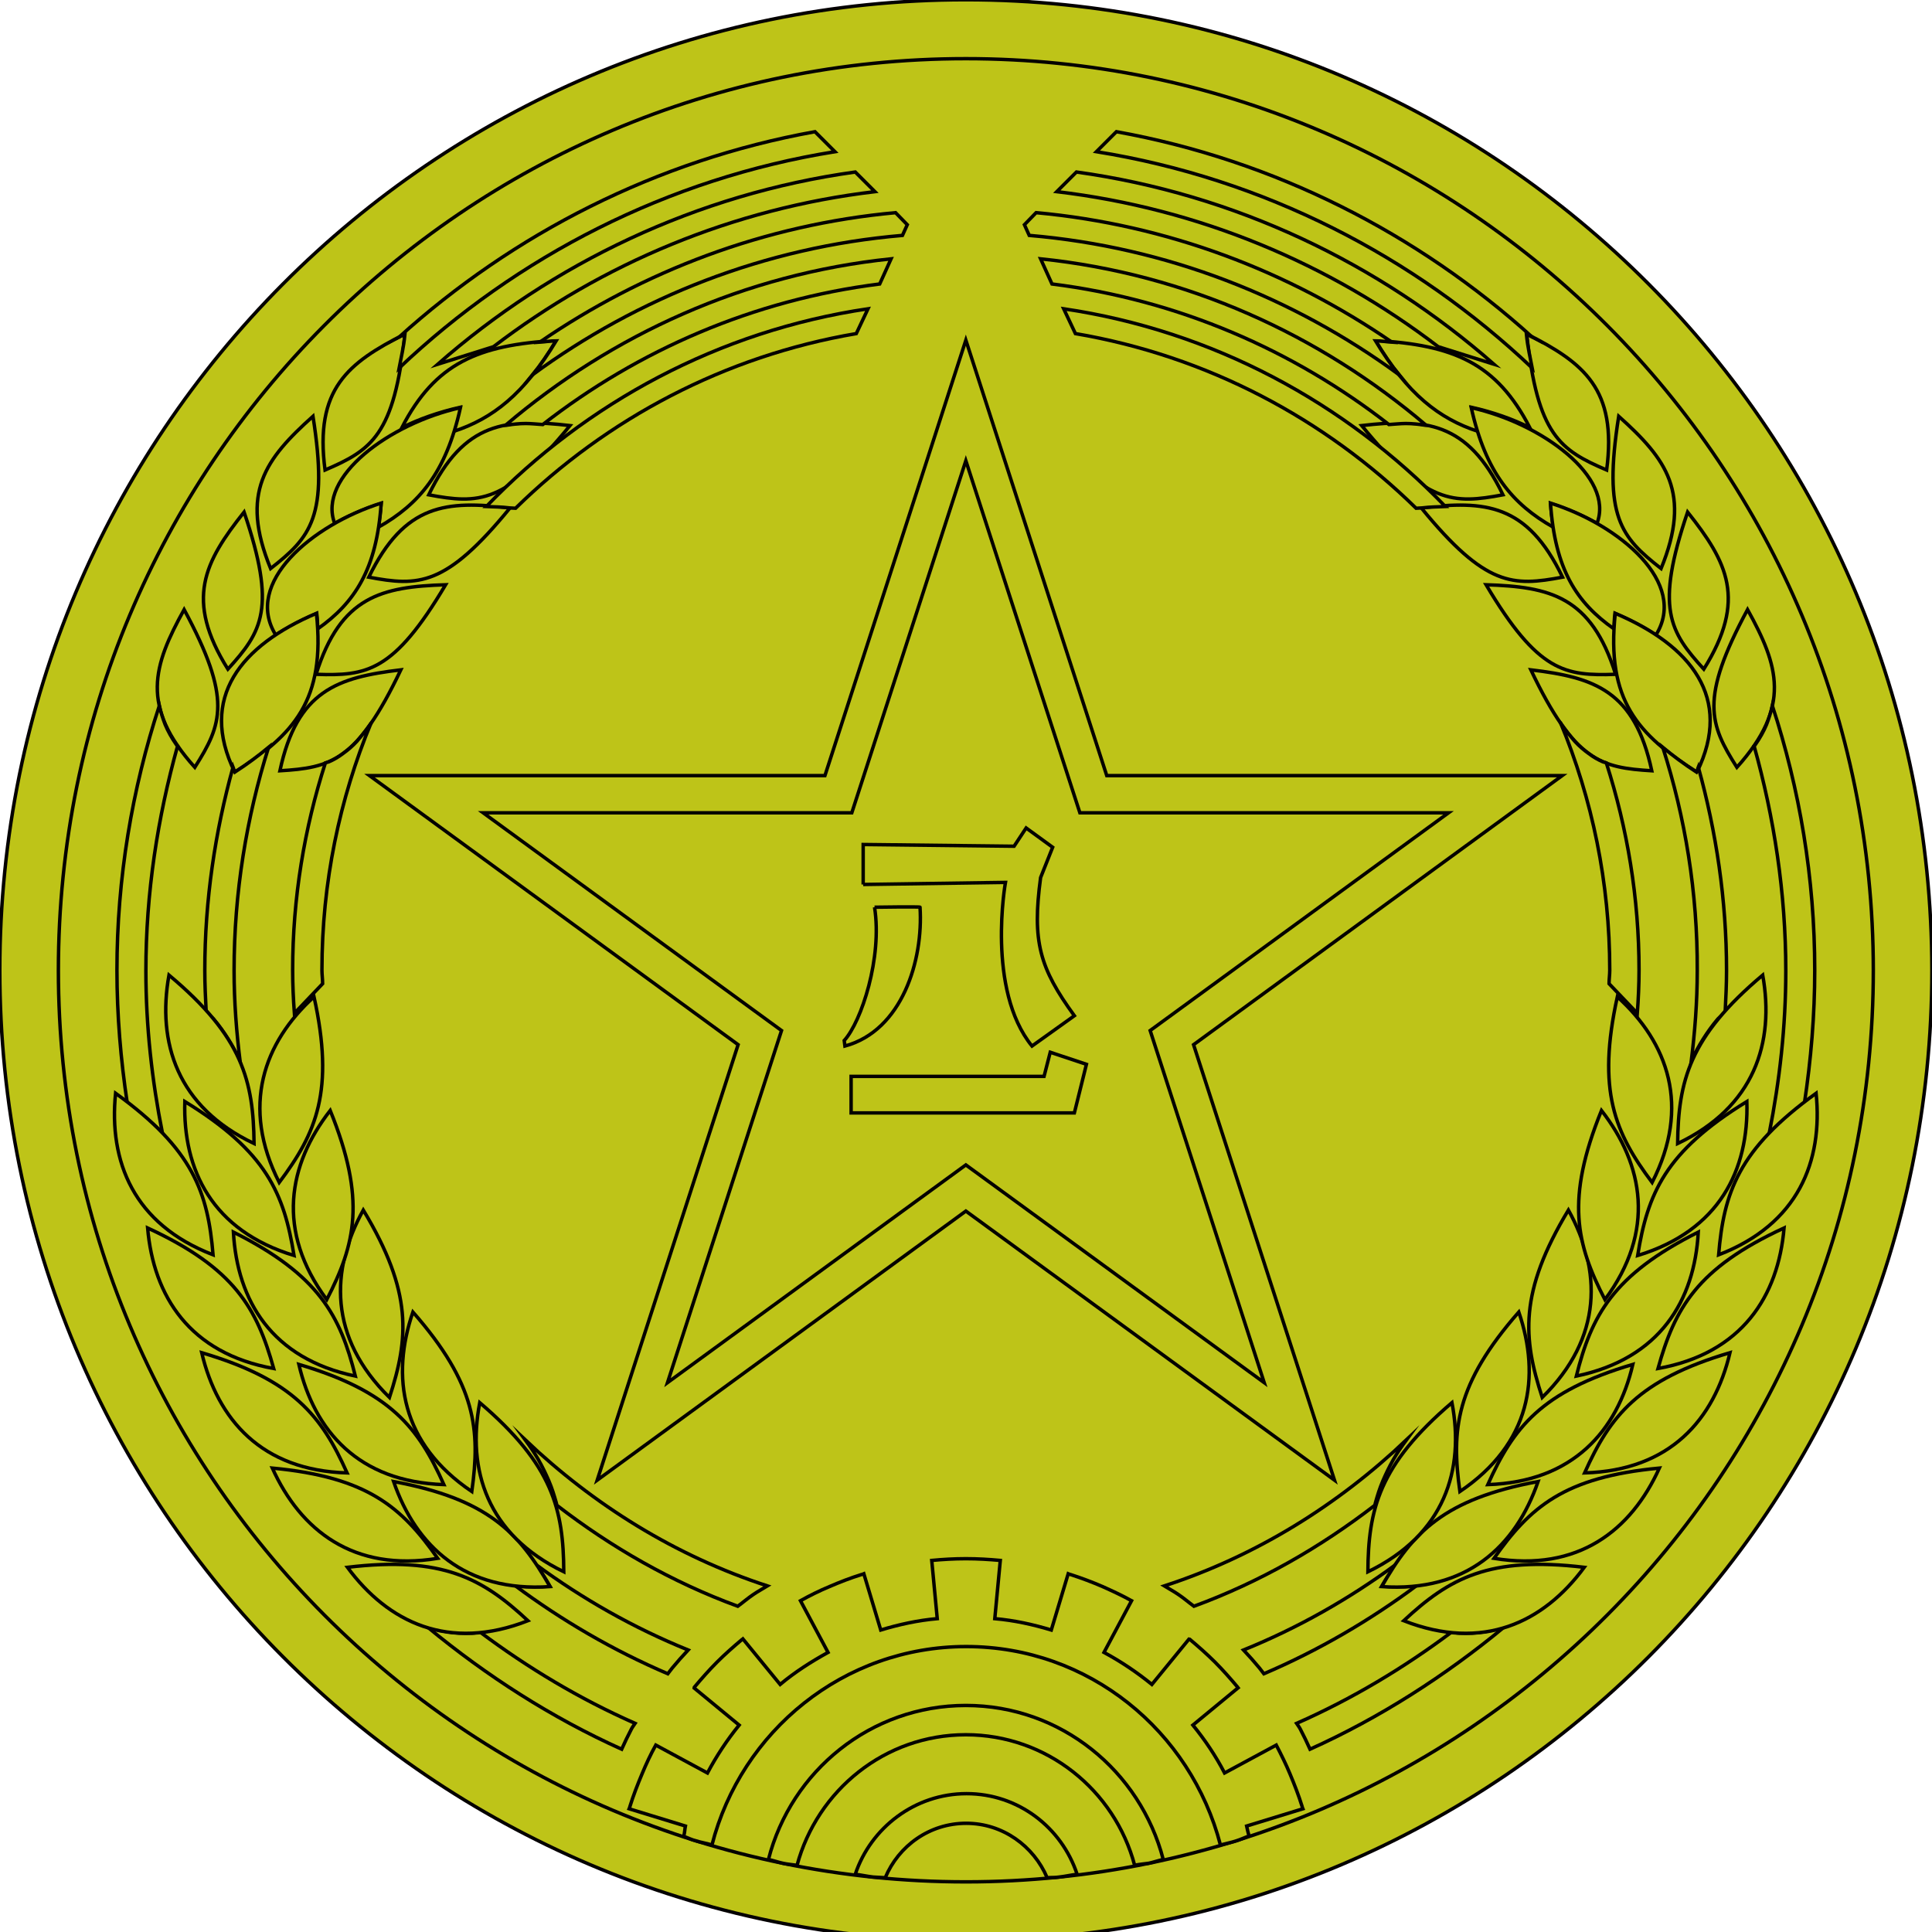 <?xml version="1.0" encoding="utf-8"?>
<!-- Generator: Adobe Illustrator 24.0.1, SVG Export Plug-In . SVG Version: 6.00 Build 0)  -->
<svg version="1.1" id="图层_1" xmlns="http://www.w3.org/2000/svg" xmlns:xlink="http://www.w3.org/1999/xlink" x="0px" y="0px"
	 viewBox="0 0 1133.9 1133.9" style="enable-background:new 0 0 1133.9 1133.9;" xml:space="preserve">
<style type="text/css">
	.st0{fill:#BEC418;}
	.st1{fill:#BEC418;stroke:#040000;stroke-miterlimit:33.078;}
</style>
<circle class="st0" cx="567.2" cy="566.7" r="566.7"/>
<g id="g4289-3-0" transform="matrix(2.022,0,0,2.022,-153.782,-591.582)">
	<path id="path6297-0-2" class="st1" d="M237.5,391.4c-22.6,1.3-35.1,6.5-44.8,25.3c5-2.5,10.7-4.5,16.9-5.9c-0.6,2.5-1.2,4.9-1.9,7
		C219,414.1,228.2,407,237.5,391.4L237.5,391.4z"/>
	<path id="path6299-0-9" class="st1" d="M209.7,410.9c-20.6,4.6-41.6,20.1-36.5,33.6c4-2.3,8.5-4.2,13.5-5.8
		c-0.2,2.5-0.5,4.7-0.8,6.9C197.7,438.9,205.5,429.8,209.7,410.9L209.7,410.9z"/>
	<path id="path6301-8-9" class="st1" d="M186.7,438.6c-20.2,6.4-40,23.2-30.6,38.3c3.5-2.3,7.5-4.4,11.9-6.3
		c0.2,1.6,0.2,3.1,0.3,4.5C179,467.5,185.4,457.9,186.7,438.6L186.7,438.6z"/>
	<path id="path6303-6-9" class="st1" d="M167.9,470.6c2.7,25.3-6.6,35.2-23.7,46.1C133.6,495.1,146,479.9,167.9,470.6z"/>
	<path id="path6305-3-7" class="st1" d="M192.4,487c-12.7,26.7-20.5,28.4-35.1,29.3C162.3,493,174,489.2,192.4,487z"/>
	<path id="path6307-5-4" class="st1" d="M205.4,462.3c-15.1,25.4-22.9,26.5-37.6,26C174.9,465.6,186.9,462.9,205.4,462.3z"/>
	<path id="path6309-0-6" class="st1" d="M224.1,440c-18.7,22.9-26.6,22.8-41,20.1C193.5,438.7,205.7,437.8,224.1,440z"/>
	<path id="path6311-2-5" class="st1" d="M241.5,416.1c-18.7,22.9-26.6,22.8-41,20.1C210.8,414.8,223.1,414,241.5,416.1z"/>
	<path id="path6313-8-9" class="st1" d="M129.5,469.5c14,26,11,33.3,3.1,45.8C116.7,497.6,120.5,485.8,129.5,469.5z"/>
	<path id="path6315-5-3" class="st1" d="M146.9,441.2c9.5,28,5.2,34.7-4.7,45.6C129.6,466.6,135.4,455.7,146.9,441.2z"/>
	<path id="path6317-2-5" class="st1" d="M166.9,413.4c4.6,29.2-0.7,35.1-12.3,44.2C145.6,435.6,153.1,425.8,166.9,413.4z"/>
	<path id="path6319-7-9" class="st1" d="M193.6,389.5c-3.1,29.4-9.7,33.7-23.2,39.5C167.3,405.4,177.1,397.9,193.6,389.5z"/>
	<path id="path6321-3-3" class="st1" d="M215.4,766.3c-0.8,0.1-1.5,0.3-2.3,0.3c-2.5,0.1-5,0-7.3-0.4c-1.9-0.3-3.8-0.8-5.6-1.3
		c17.1,14.1,35.9,26.2,56.3,35.4c0.9-2,1.8-3.9,2.8-5.8c0.3-0.6,0.7-1.1,1.1-1.7C244.3,785.7,229.3,776.7,215.4,766.3L215.4,766.3z"
		/>
	<path id="path6323-1-2" class="st1" d="M122.3,497.4c-7.9,24.2-12.3,50-12.3,76.8c0,13.1,1.1,26,3,38.6c3.8,3,7.6,5.9,10.2,8.7
		c-3-15.2-4.8-30.9-4.8-47.1c0-22.7,3.4-44.5,9.2-65.3c-0.1-0.1-0.2-0.2-0.3-0.3c-1.4-2-2.5-4-3.3-5.9
		C123.3,501.1,122.7,499.2,122.3,497.4L122.3,497.4z"/>
	<path id="path6325-3-0" class="st1" d="M231.6,746.7c1.4,2.1,2.8,4,4.1,6.3c-3.1,0.2-6,0.2-8.8,0c-0.5,0-1-0.2-1.5-0.3
		c13.7,10.2,28.6,18.9,44.5,25.7c0.4-0.5,0.8-1.1,1.3-1.7c1.5-1.8,3-3.5,4.6-5.2C260,765.1,245.2,756.7,231.6,746.7L231.6,746.7z"/>
	<path id="path6327-4-4" class="st1" d="M154,509.5c-2.9,2.4-6.1,4.8-9.8,7.2c-0.3-0.5-0.3-1-0.5-1.5c-5.2,18.8-8.2,38.6-8.2,59.1
		c0,4,0.2,8,0.4,12c0.6,0.7,1.5,1.4,2.1,2c1.7,2,3.1,4,4.3,5.9s2.3,3.9,3.1,5.8c0.2,0.4,0.2,0.7,0.4,1.1c-1.1-8.8-1.8-17.7-1.8-26.8
		C144,551.6,147.6,529.9,154,509.5L154,509.5z"/>
	<path id="path6329-0-0" class="st1" d="M228.5,710.5c1.4,1.9,2.7,3.8,3.8,5.7c1.2,2.1,2.2,4.2,3.1,6.3c0.9,2.1,1.5,4.1,2.1,6.2
		c0.1,0.3,0.1,0.5,0.2,0.8c15.8,12.2,33.4,22.3,52.5,29.3c1.5-1.1,3-2.4,4.5-3.4c1.3-0.9,2.8-1.7,4.1-2.5
		C272.1,744.2,248.4,729.4,228.5,710.5L228.5,710.5z"/>
	<path id="path6331-4-5" class="st1" d="M183.8,502.3c-0.1,0.1-0.1,0.3-0.2,0.4c-1.4,2-2.7,3.6-4,5.1c-1.3,1.4-2.6,2.5-4,3.5
		c-1.3,1-2.7,1.8-4.1,2.4c-0.3,0.1-0.7,0.2-1,0.3c-6.1,19-9.5,39.2-9.5,60.2c0,4.2,0.2,8.4,0.5,12.5l8.2-8.6c0-1.3-0.2-2.6-0.2-3.9
		C169.5,548.7,174.6,524.5,183.8,502.3L183.8,502.3z"/>
	<path id="path6333-3-2" class="st1" d="M125.1,575.6c21.4,17.9,24.5,30.8,24.7,48.9C127.5,613.9,121.6,595.2,125.1,575.6z"/>
	<path id="path6335-9-0" class="st1" d="M129.7,612.3c23.8,14.6,28.8,26.8,31.7,44.7C137.7,649.8,129.1,632.2,129.7,612.3z"/>
	<path id="path6337-3-7" class="st1" d="M176.9,747.5c27.6-3.3,39.2,3.2,52.4,15.5C206.3,772,188.7,763.5,176.9,747.5z"/>
	<path id="path6339-5-3" class="st1" d="M143.8,650.2c24.9,12.5,31,24.3,35.4,41.8C154.9,686.9,144.9,670.1,143.8,650.2z"/>
	<path id="path6341-3-9" class="st1" d="M162.8,688.6c26.7,7.9,34.7,18.4,42.1,34.9C180.1,722.7,167.3,707.9,162.8,688.6z"/>
	<path id="path6343-6-8" class="st1" d="M190.3,722.6c27.4,5.1,36.4,14.8,45.4,30.5C211,754.8,196.8,741.4,190.3,722.6z"/>
	<path id="path6345-9-3" class="st1" d="M155.1,718.7c27.7,2.6,37.6,11.4,48,26.2C178.7,748.9,163.3,736.8,155.1,718.7z"/>
	<path id="path6347-3-8" class="st1" d="M134.6,685.2c26.7,7.9,34.8,18.4,42.2,34.9C152,719.4,139.2,704.6,134.6,685.2z"/>
	<path id="path6349-5-9" class="st1" d="M118.9,649c25.3,11.7,31.7,23.3,36.6,40.8C131.1,685.4,120.6,668.8,118.9,649z"/>
	<path id="path6351-4-5" class="st1" d="M109.6,609.9c22.6,16.3,26.8,28.9,28.3,46.9C114.8,647.9,107.6,629.7,109.6,609.9z"/>
	<path id="path6353-2-4" class="st1" d="M215.3,699.7c21.2,18.1,24.3,31,24.4,49.1C217.4,738,211.6,719.2,215.3,699.7z"/>
	<path id="path6355-8-3" class="st1" d="M195.9,673.4c18.4,21,19.6,34.2,17.1,52.1C192.4,711.6,189.5,692.2,195.9,673.4z"/>
	<path id="path6357-7-9" class="st1" d="M181.5,643.8c14.4,23.9,13.2,37.2,7.6,54.4C171.4,680.8,171.9,661.2,181.5,643.8z"/>
	<path id="path6359-2-1" class="st1" d="M171.9,614.9c10.5,25.9,7.3,38.8-1,54.9C156.1,649.9,159.7,630.6,171.9,614.9z"/>
	<path id="path6361-4-6" class="st1" d="M167.2,581.9c6,27.3,0.7,39.5-10.1,53.9C145.9,613.7,152.6,595.2,167.2,581.9z"/>
	<path id="path6363-8-8" class="st1" d="M356.4,292.5C201.6,292.5,76,418.7,76,574.2c0,155.6,125.5,281.7,280.4,281.7
		c154.8,0,280.4-126.1,280.4-281.7C636.7,418.7,511.2,292.5,356.4,292.5L356.4,292.5z M356.4,309.6c145.4,0,263.4,118.5,263.4,264.6
		s-118,264.6-263.4,264.6S93,720.4,93,574.2S210.9,309.6,356.4,309.6z"/>
	<path id="path6365-1-3" class="st1" d="M328,382.2c-43.3,6.4-81.8,27.3-110.8,57.4c2.3,0.1,4.4,0.1,6.8,0.4c0.6,0,1.1,0.1,1.7,0.1
		c26.5-26,60.7-44.2,98.9-50.7L328,382.2L328,382.2z"/>
	<path id="path6367-2-2" class="st1" d="M334.7,367.7c-42.5,4.4-81,22-111.9,48.3c0.1,0,0.2,0,0.3,0c1.8-0.3,3.7-0.5,5.6-0.5
		c1.5,0,3.3,0.2,4.9,0.3c27.7-21.6,61.2-36.2,97.8-40.8L334.7,367.7L334.7,367.7z"/>
	<path id="path6369-5-2" class="st1" d="M336,354.3c-38.1,3.5-73.3,17-103.3,37.6c1.6-0.1,3.1-0.4,4.8-0.4c-2.3,3.8-4.5,7-6.8,9.8
		c30.6-22.4,67.3-37,107.3-40.4l1.4-3.1L336,354.3L336,354.3z"/>
	<path id="path6371-2-8" class="st1" d="M324.3,342.5c-46.1,6.4-87.8,26.5-121.2,55.8l16.2-5.1c31.5-24.1,69.4-40.1,110.7-45
		L324.3,342.5z"/>
	<path id="path6373-0-4" class="st1" d="M312.6,330.8c-46,8.3-87.5,29.6-120.8,59.7c0.6-0.3,1.1-0.7,1.8-1c-0.4,4.1-1.1,6.7-1.7,9.9
		c34.2-32.4,77.9-55,126.5-62.8L312.6,330.8L312.6,330.8z"/>
	<path id="path6375-6-7" class="st1" d="M356.4,391.3l-40.9,126.4H183.3l107,78.1l-40.9,126.4l107-78.1l107,78.1l-40.9-126.4
		l107-78.1H397.3L356.4,391.3z M356.4,426.3l33.1,102.2h107l-86.6,63.2L443,693.9l-86.6-63.2l-86.6,63.2l33.1-102.2l-86.6-63.2h107
		L356.4,426.3z"/>
	<path id="path6377-8-8" class="st1" d="M323.1,605h56l1.8-7l10.5,3.5l-3.5,14.1h-64.8L323.1,605z"/>
	<path id="path6379-1-4" class="st1" d="M326.6,549.3v-11.6l43.8,0.5l3.5-5.3l7.7,5.6l-3.5,8.8c-2.5,18.6-0.3,26.2,9.8,40.1
		l-12.3,8.8c-13.3-16.4-7.7-47.5-7.7-47.5L326.6,549.3"/>
	<path id="path6381-6-0" class="st1" d="M329.9,555.9c2.3,14.6-3.8,33.2-8.8,38.7l0.2,1.6c16.6-4.5,22.8-24.9,21.8-40.3
		C343.1,555.7,329.9,555.9,329.9,555.9"/>
	<path id="path6383-3-8" class="st1" d="M274.5,825.6c1.2,0.4,2.3,1,3.6,1.3c1.5,0.5,3.1,0.7,4.6,1.2c8.5-33,38.2-57.6,73.8-57.6
		s65.2,24.5,73.8,57.6c1.5-0.4,3.1-0.7,4.6-1.2c1.3-0.4,2.5-1,3.7-1.4c-0.3-1-0.5-2-0.7-2.9l16.3-5c-0.1-0.2-0.1-0.5-0.2-0.7
		c-1-3.2-2.2-6.3-3.5-9.4c-1.2-2.9-2.6-5.7-4-8.4l-15,8.1c-2.6-5-5.7-9.6-9.2-13.9l13.1-10.8c0,0-0.1-0.1-0.1-0.2
		c-2.1-2.5-4.3-5-6.6-7.3c-2.3-2.3-4.8-4.5-7.3-6.6c0,0-0.1-0.1-0.2-0.1l-10.8,13.2c-4.3-3.5-8.9-6.6-13.9-9.3l8-15
		c-2.7-1.5-5.5-2.8-8.4-4.1c-3-1.3-6.2-2.5-9.3-3.5c-0.2-0.1-0.5-0.1-0.7-0.2l-4.9,16.3c-5.3-1.6-10.7-2.8-16.4-3.3l1.6-16.9
		c-3.3-0.3-6.6-0.5-10-0.5s-6.7,0.2-9.9,0.5l1.6,16.9c-5.7,0.5-11.1,1.7-16.4,3.3l-4.9-16.3c-0.2,0.1-0.5,0.1-0.7,0.2
		c-3.2,1-6.3,2.2-9.3,3.5c-2.9,1.2-5.7,2.6-8.4,4.1l8,15c-4.9,2.7-9.6,5.7-13.9,9.3l-10.8-13.2c0,0-0.1,0.1-0.2,0.1
		c-2.5,2.1-5,4.3-7.3,6.6s-4.5,4.8-6.6,7.3c0,0-0.1,0.1-0.1,0.2l13.1,10.8c-3.5,4.3-6.6,9-9.2,13.9l-15-8.1c-1.5,2.7-2.8,5.5-4,8.4
		c-1.3,3.1-2.5,6.2-3.5,9.4c-0.1,0.2-0.1,0.5-0.2,0.7l16.3,5C274.8,823.6,274.8,824.6,274.5,825.6L274.5,825.6z"/>
	<path id="path6385-6-3" class="st1" d="M299.1,832.3c1.4,0.3,2.8,0.8,4.2,1.1c1.3,0.3,2.7,0.4,4.1,0.6c5.9-21.8,25.5-37.9,49-37.9
		s43.2,16.1,49,37.9c1.3-0.3,2.7-0.4,4.1-0.6c1.4-0.3,2.8-0.8,4.2-1.1c-6.7-25.7-29.7-44.7-57.3-44.7S305.7,806.6,299.1,832.3
		L299.1,832.3z"/>
	<path id="path6387-5-5" class="st1" d="M324.3,836.6c1.7,0.2,3.4,0.6,5.2,0.8c1.1,0.1,2.3,0.1,3.5,0.2c3.9-9.3,12.9-15.8,23.5-15.8
		s19.6,6.6,23.5,15.8c1.1-0.1,2.3,0,3.5-0.2c1.8-0.2,3.5-0.6,5.2-0.8c-4.5-13.6-17.1-23.4-32.1-23.4S328.8,823.1,324.3,836.6
		L324.3,836.6z"/>
	<path id="path6389-4-3" class="st1" d="M475.3,391.4c22.6,1.3,35.1,6.5,44.8,25.3c-5-2.5-10.7-4.5-16.9-5.9c0.6,2.5,1.2,4.9,1.9,7
		C493.8,414.1,484.6,407,475.3,391.4L475.3,391.4z"/>
	<path id="path6391-0-0" class="st1" d="M503.1,410.9c20.6,4.6,41.6,20.1,36.5,33.6c-4-2.3-8.5-4.2-13.5-5.8
		c0.2,2.5,0.5,4.7,0.8,6.9C515.1,438.9,507.3,429.8,503.1,410.9L503.1,410.9z"/>
	<path id="path6393-6-2" class="st1" d="M526.1,438.6c20.2,6.4,40,23.2,30.6,38.3c-3.5-2.3-7.5-4.4-11.9-6.3
		c-0.2,1.6-0.2,3.1-0.3,4.5C533.7,467.5,527.4,457.9,526.1,438.6L526.1,438.6z"/>
	<path id="path6395-0-6" class="st1" d="M544.9,470.6c-2.7,25.3,6.6,35.2,23.7,46.1C579.2,495.1,566.8,479.9,544.9,470.6z"/>
	<path id="path6397-3-6" class="st1" d="M520.4,487c12.7,26.7,20.5,28.4,35.1,29.3C550.5,493,538.8,489.2,520.4,487z"/>
	<path id="path6399-1-2" class="st1" d="M507.4,462.3c15.1,25.4,22.9,26.5,37.6,26C537.9,465.6,525.9,462.9,507.4,462.3z"/>
	<path id="path6401-1-8" class="st1" d="M488.6,440c18.7,22.9,26.6,22.8,41,20.1C519.3,438.7,507.1,437.8,488.6,440z"/>
	<path id="path6403-4-2" class="st1" d="M471.3,416.1c18.7,22.9,26.6,22.8,41,20.1C502,414.8,489.7,414,471.3,416.1z"/>
	<path id="path6405-5-9" class="st1" d="M583.3,469.5c-14,26-11,33.3-3.1,45.8C596.1,497.6,592.3,485.8,583.3,469.5z"/>
	<path id="path6407-0-2" class="st1" d="M565.9,441.2c-9.5,28-5.2,34.7,4.7,45.6C583.2,466.6,577.4,455.7,565.9,441.2z"/>
	<path id="path6409-7-3" class="st1" d="M545.9,413.4c-4.6,29.2,0.7,35.1,12.3,44.2C567.2,435.6,559.7,425.8,545.9,413.4z"/>
	<path id="path6411-0-6" class="st1" d="M519.2,389.5c3.1,29.4,9.7,33.7,23.2,39.5C545.5,405.4,535.7,397.9,519.2,389.5z"/>
	<path id="path6413-2-1" class="st1" d="M497.4,766.3c0.8,0.1,1.5,0.3,2.3,0.3c2.5,0.1,5,0,7.3-0.4c1.9-0.3,3.8-0.8,5.6-1.3
		c-17.1,14.1-35.9,26.2-56.3,35.4c-0.9-2-1.8-3.9-2.8-5.8c-0.3-0.6-0.7-1.1-1.1-1.7C468.5,785.7,483.5,776.7,497.4,766.3
		L497.4,766.3z"/>
	<path id="path6415-9-4" class="st1" d="M590.5,497.4c7.9,24.2,12.3,50,12.3,76.8c0,13.1-1.1,26-3,38.6c-3.8,3-7.6,5.9-10.2,8.7
		c3-15.2,4.8-30.9,4.8-47.1c0-22.7-3.4-44.5-9.2-65.3c0.1-0.1,0.2-0.2,0.3-0.3c1.4-2,2.5-4,3.3-5.9
		C589.5,501.1,590.1,499.2,590.5,497.4L590.5,497.4z"/>
	<path id="path6417-3-0" class="st1" d="M481.2,746.7c-1.4,2.1-2.8,4-4.1,6.3c3.1,0.2,6,0.2,8.8,0c0.5,0,1-0.2,1.5-0.3
		c-13.7,10.2-28.6,18.9-44.5,25.7c-0.4-0.5-0.8-1.1-1.3-1.7c-1.5-1.8-3-3.5-4.6-5.2C452.8,765.1,467.6,756.7,481.2,746.7
		L481.2,746.7z"/>
	<path id="path6419-3-4" class="st1" d="M558.7,509.5c2.9,2.4,6.1,4.8,9.8,7.2c0.3-0.5,0.3-1,0.5-1.5c5.2,18.8,8.2,38.6,8.2,59.1
		c0,4-0.2,8-0.4,12c-0.6,0.7-1.5,1.4-2.1,2c-1.7,2-3.1,4-4.3,5.9s-2.3,3.9-3.1,5.8c-0.2,0.4-0.2,0.7-0.4,1.1
		c1.1-8.8,1.8-17.7,1.8-26.8C568.8,551.6,565.2,529.9,558.7,509.5L558.7,509.5z"/>
	<path id="path6421-2-3" class="st1" d="M484.3,710.5c-1.4,1.9-2.7,3.8-3.8,5.7c-1.2,2.1-2.2,4.2-3.1,6.3s-1.5,4.1-2.1,6.2
		c-0.1,0.3-0.1,0.5-0.2,0.8c-15.8,12.2-33.4,22.3-52.5,29.3c-1.5-1.1-3-2.4-4.5-3.4c-1.3-0.9-2.8-1.7-4.1-2.5
		C440.7,744.2,464.4,729.4,484.3,710.5z"/>
	<path id="path6423-60-9" class="st1" d="M529,502.3c0.1,0.1,0.1,0.3,0.2,0.4c1.4,2,2.7,3.6,4,5.1c1.3,1.4,2.6,2.5,4,3.5
		c1.3,1,2.7,1.8,4.1,2.4c0.3,0.1,0.7,0.2,1,0.3c6.1,19,9.5,39.2,9.5,60.2c0,4.2-0.2,8.4-0.5,12.5l-8.2-8.6c0-1.3,0.2-2.6,0.2-3.9
		C543.3,548.7,538.2,524.5,529,502.3L529,502.3z"/>
	<path id="path6425-8-0" class="st1" d="M587.7,575.6c-21.3,17.9-24.5,30.8-24.7,48.9C585.3,613.9,591.2,595.2,587.7,575.6z"/>
	<path id="path6427-5-7" class="st1" d="M583.1,612.3c-23.8,14.6-28.8,26.8-31.7,44.7C575.1,649.8,583.7,632.2,583.1,612.3z"/>
	<path id="path6429-7-1" class="st1" d="M535.9,747.5c-27.6-3.3-39.2,3.2-52.4,15.5C506.5,772,524.1,763.5,535.9,747.5z"/>
	<path id="path6431-1-9" class="st1" d="M569,650.2c-24.9,12.5-31,24.3-35.4,41.8C557.9,686.9,567.9,670.1,569,650.2z"/>
	<path id="path6433-6-2" class="st1" d="M550,688.6c-26.7,7.9-34.7,18.4-42.1,34.9C532.6,722.7,545.5,707.9,550,688.6z"/>
	<path id="path6435-6-0" class="st1" d="M522.5,722.6c-27.4,5.1-36.4,14.8-45.4,30.5C501.8,754.8,516,741.4,522.5,722.6z"/>
	<path id="path6437-3-7" class="st1" d="M557.7,718.7c-27.7,2.6-37.6,11.4-48,26.2C534.1,748.9,549.5,736.8,557.7,718.7z"/>
	<path id="path6439-5-9" class="st1" d="M578.2,685.2c-26.7,7.9-34.8,18.4-42.2,34.9C560.8,719.4,573.6,704.6,578.2,685.2z"/>
	<path id="path6441-7-1" class="st1" d="M593.9,649c-25.3,11.7-31.7,23.3-36.6,40.8C581.7,685.4,592.2,668.8,593.9,649z"/>
	<path id="path6443-4-2" class="st1" d="M603.2,609.9c-22.6,16.3-26.8,28.9-28.3,46.9C598,647.9,605.2,629.7,603.2,609.9z"/>
	<path id="path6445-5-2" class="st1" d="M497.5,699.7c-21.2,18.1-24.3,31-24.4,49.1C495.4,738,501.2,719.2,497.5,699.7z"/>
	<path id="path6447-5-8" class="st1" d="M516.9,673.4c-18.4,21-19.6,34.2-17.1,52.1C520.4,711.6,523.3,692.2,516.9,673.4z"/>
	<path id="path6449-2-4" class="st1" d="M531.3,643.8c-14.4,23.9-13.2,37.2-7.6,54.4C541.4,680.8,540.9,661.2,531.3,643.8z"/>
	<path id="path6451-1-3" class="st1" d="M540.9,614.9c-10.5,25.9-7.3,38.8,1,54.9C556.7,649.9,553.1,630.6,540.9,614.9z"/>
	<path id="path6453-9-1" class="st1" d="M545.5,581.9c-6,27.3-0.7,39.5,10.1,53.9C566.9,613.7,560.2,595.2,545.5,581.9z"/>
	<path id="path6455-5-3" class="st1" d="M384.8,382.2c43.3,6.4,81.8,27.3,110.8,57.4c-2.3,0.1-4.4,0.1-6.8,0.4
		c-0.6,0-1.1,0.1-1.7,0.1c-26.5-26-60.7-44.2-98.9-50.7L384.8,382.2L384.8,382.2z"/>
	<path id="path6457-8-7" class="st1" d="M378.1,367.7c42.5,4.4,81,22,111.9,48.3c-0.1,0-0.2,0-0.3,0c-1.8-0.3-3.7-0.5-5.6-0.5
		c-1.5,0-3.3,0.2-4.9,0.3c-27.7-21.6-61.2-36.2-97.8-40.8L378.1,367.7L378.1,367.7z"/>
	<path id="path6459-4-1" class="st1" d="M376.8,354.3c38.1,3.5,73.3,17,103.3,37.6c-1.6-0.1-3.1-0.4-4.8-0.4c2.3,3.8,4.5,7,6.8,9.8
		c-30.6-22.4-67.3-37-107.3-40.4l-1.4-3.1L376.8,354.3L376.8,354.3z"/>
	<path id="path6461-6-3" class="st1" d="M388.5,342.5c46.1,6.4,87.8,26.5,121.2,55.8l-16.2-5.1c-31.5-24.1-69.4-40.1-110.7-45
		L388.5,342.5z"/>
	<path id="path6463-9-6" class="st1" d="M400.1,330.8c46,8.3,87.5,29.6,120.8,59.7c-0.6-0.3-1.1-0.7-1.8-1c0.4,4.1,1.1,6.7,1.7,9.9
		c-34.2-32.4-77.9-55-126.5-62.8L400.1,330.8L400.1,330.8z"/>
</g>
</svg>
